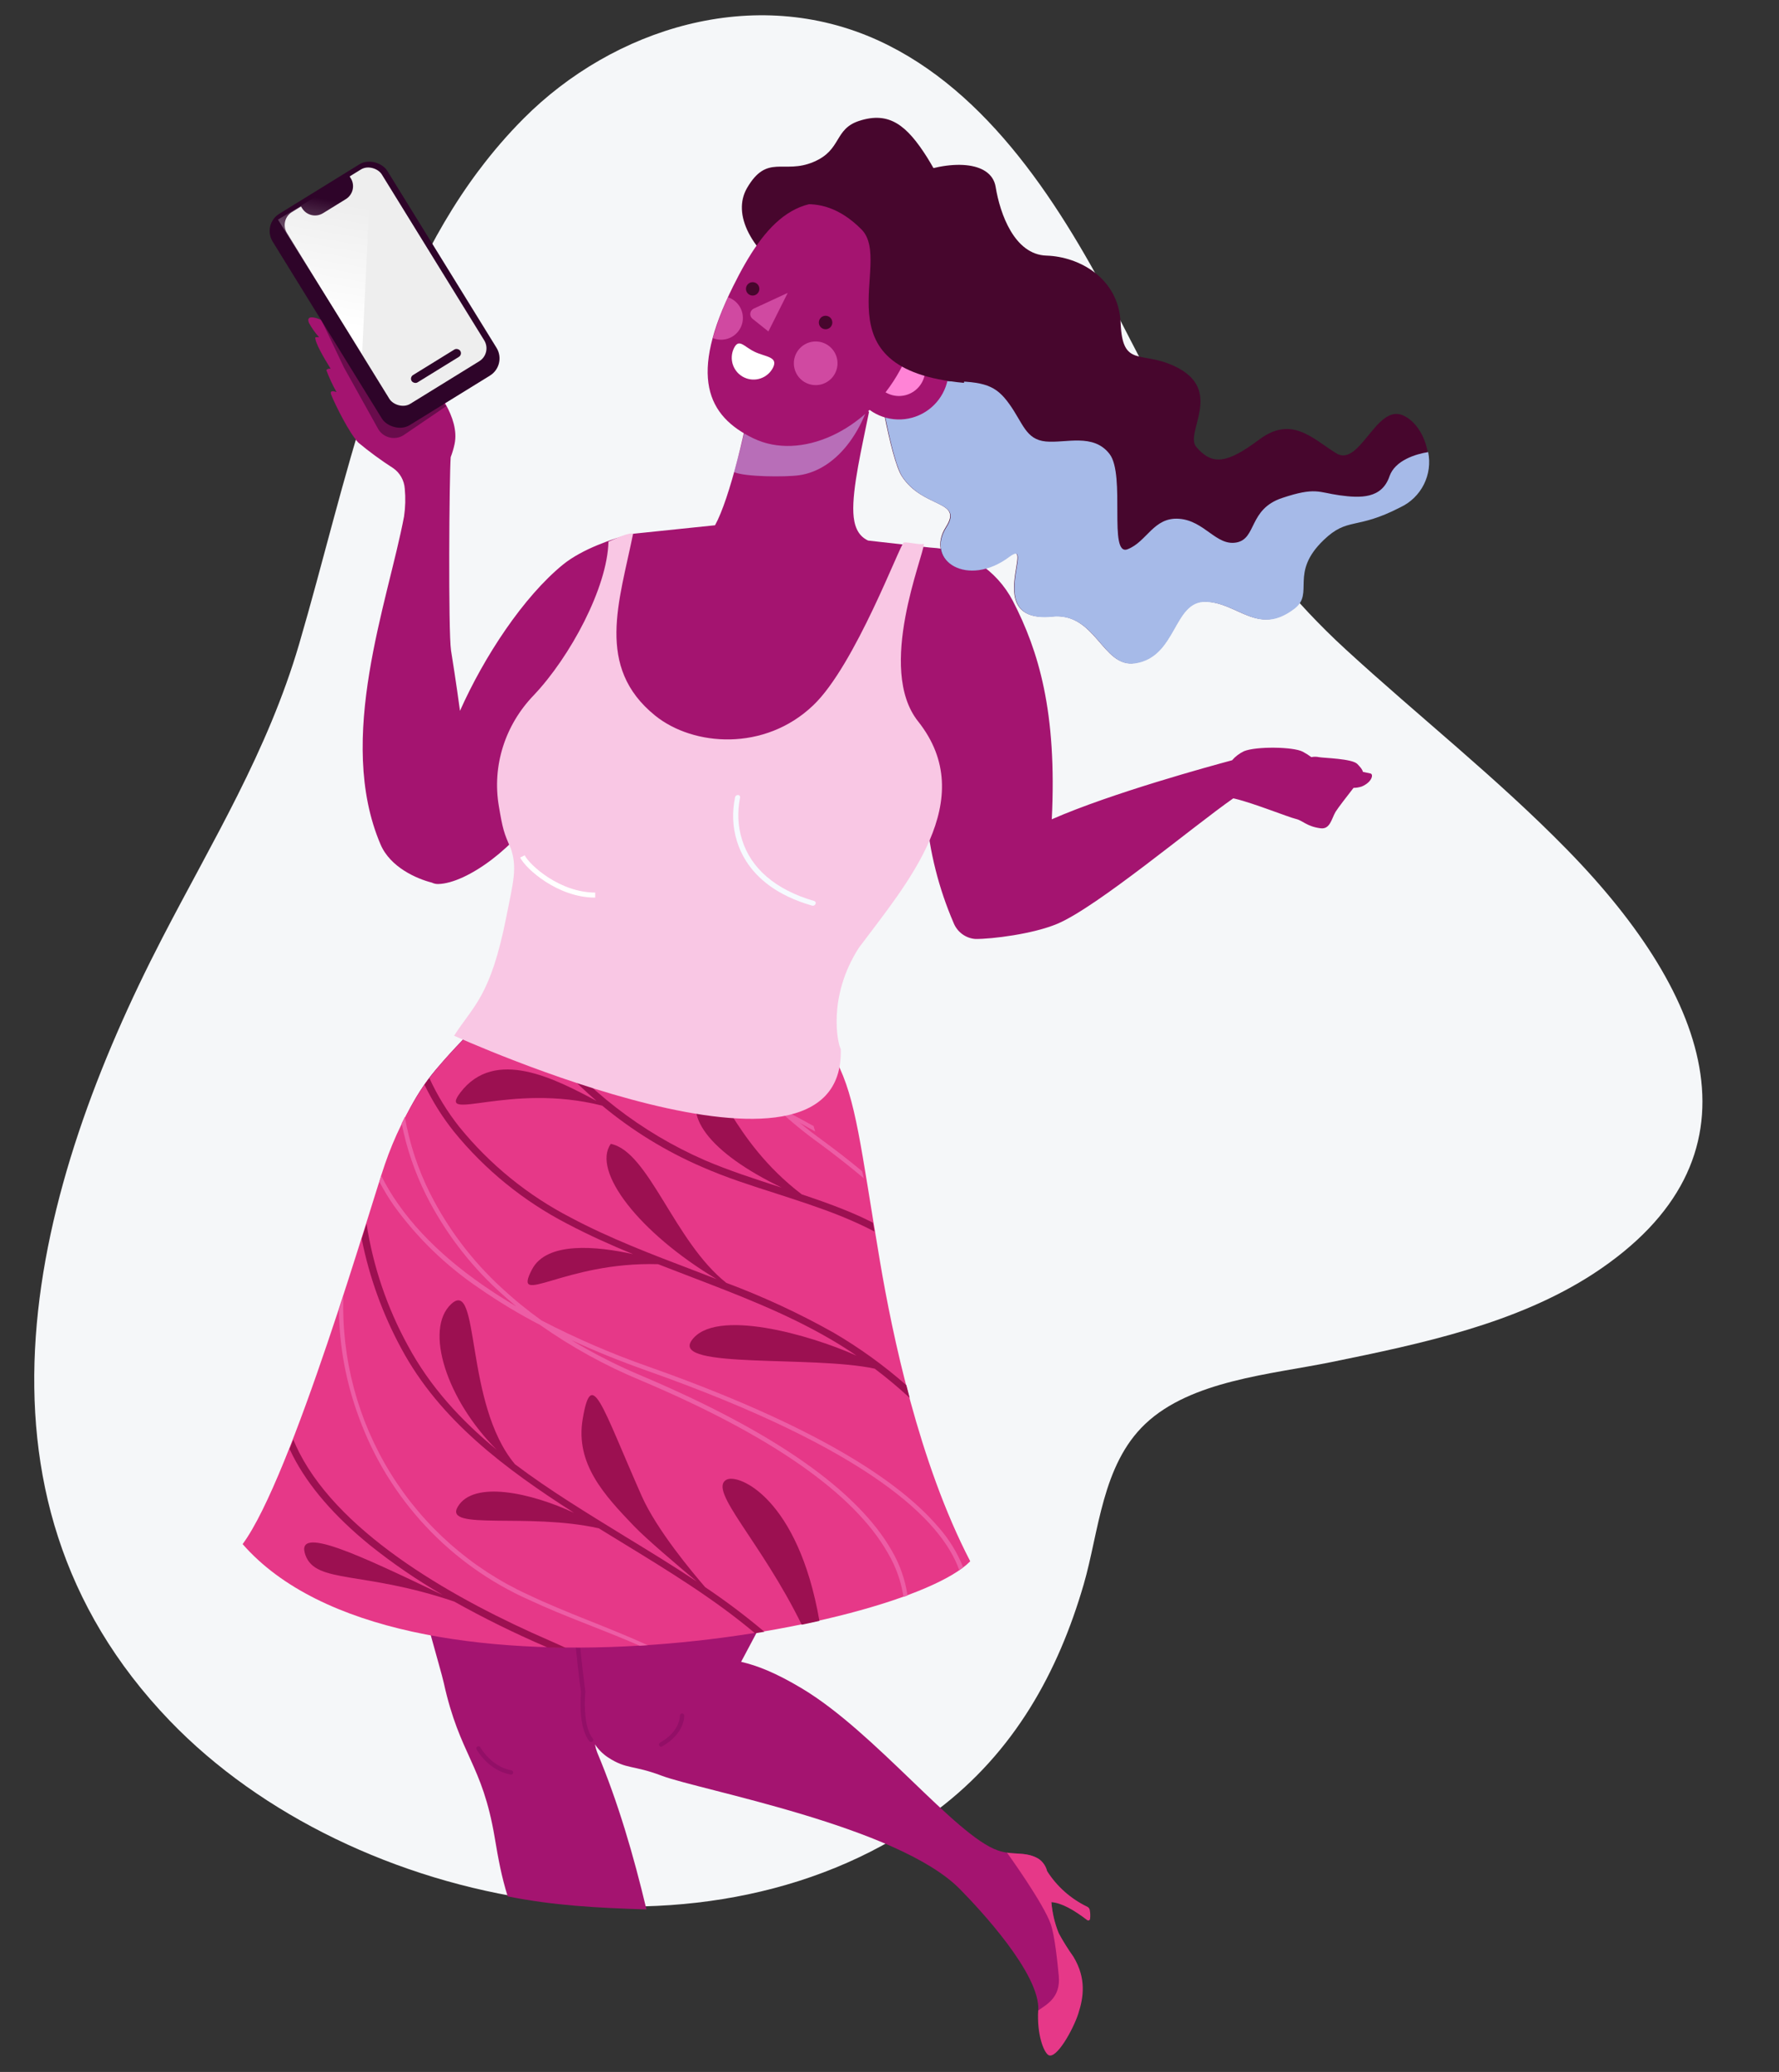 <svg width="352" height="410" viewBox="0 0 352 410" fill="none" xmlns="http://www.w3.org/2000/svg">
<rect x="0" y="0" width="352" height="410" fill="#333333" stroke="none"/>
<g clip-path="url(#clip0)">
<path d="M94.728 33.725C74.953 60.116 68.666 95.065 59.197 127.418C52.958 148.725 42.018 166.437 32.078 185.671C6.792 234.571 -9.811 295.374 33.599 340.514C69.782 378.141 141.054 391.659 185.396 358.216C200.737 346.648 209.373 330.87 214.418 313.546C217.449 303.14 218.009 289.916 226.605 281.766C235.683 273.162 251.419 271.98 263.427 269.53C281.298 265.885 300.048 261.943 315.25 252.067C350.084 229.307 338.667 197.386 310.123 168.185C296.258 154.001 280.738 141.795 266.194 128.438C245.56 109.492 234.03 87.432 221.349 62.765C210.048 40.788 195.648 18.048 173.852 8.04C149.147 -3.279 121.272 5.717 103.623 23.431C100.428 26.639 97.459 30.079 94.733 33.732" fill="#F5F7F9"/>
<path d="M269.664 152.733L271.188 153.065C271.804 153.233 271.478 154.781 269.425 155.642C268.904 155.812 268.361 155.9 267.816 155.905C266.491 157.605 264.788 159.802 264.253 160.657C263.443 162.054 263.181 164.137 261.299 163.901C258.512 163.537 257.83 162.383 256.386 162.045C254.942 161.708 248.017 158.918 244.414 158.065C244.28 158.047 244.147 158.018 244.017 157.978C235.983 163.597 217.11 179.452 209.234 182.792C204.431 184.823 196.205 185.844 192.977 185.801C192.026 185.731 191.117 185.389 190.352 184.814C189.587 184.239 188.997 183.453 188.649 182.546C185.741 175.787 183.924 168.577 183.267 161.195C182.43 163.475 181.454 165.7 180.345 167.857C172.765 182.236 166.166 186.063 164.361 192.135C162.557 198.207 164.201 213.02 164.196 217.541C164.184 221.112 162.864 235.443 162.315 241.221L85.496 229.63C93.718 216.695 101.954 170.775 104.633 166.523C105.674 164.105 106.516 161.603 107.148 159.045C102.446 167.482 92.365 174.806 86.717 174.931C86.279 174.945 85.844 174.85 85.451 174.655C82.51 173.911 77.234 171.653 75.293 167.091C66.374 146.184 76.757 119.127 79.949 102.185C80.215 100.374 80.263 98.54 80.091 96.723C80.036 95.899 79.798 95.101 79.396 94.39C78.993 93.68 78.437 93.074 77.769 92.621C75.376 91.083 73.078 89.397 70.886 87.573C69.088 85.655 66.359 80.17 65.549 78.155C65.176 77.287 65.857 77.308 66.593 77.595C65.804 76.197 65.126 74.734 64.565 73.222C64.679 73.111 64.817 73.029 64.968 72.985C65.118 72.941 65.277 72.936 65.429 72.971C64.027 70.734 62.311 67.771 62.386 66.757C62.636 66.71 62.892 66.703 63.143 66.737C62.368 65.88 61.696 64.93 61.14 63.908C60.309 61.888 63.428 63.156 64.245 63.635C65.938 64.639 74.726 73.744 75.613 74.007C76.075 74.107 78.861 75.87 81.412 77.581C80.933 75.846 80.302 74.161 79.528 72.546C78.496 70.054 78.517 66.497 78.996 66.208C80.096 65.545 83.069 71.72 83.069 71.72L85.687 76.43C85.687 76.43 91.113 82.49 89.936 87.901C89.75 88.775 89.496 89.632 89.176 90.465C88.888 94.473 88.68 124.935 89.241 128.712C89.449 130.029 90.24 134.92 91.014 140.662C95.788 129.928 103.576 118.079 111.429 111.692C115.301 108.568 121.34 106.597 124.651 105.687L141.48 103.94C144.352 98.748 147.861 84.311 149.442 73.738L171.957 81.46C170.543 88.531 168.614 96.623 168.849 101.485C168.961 103.81 169.614 105.976 171.77 106.966L184.037 108.351C187.439 108.514 190.733 109.573 193.602 111.427C196.471 113.28 198.818 115.866 200.417 118.934C205.492 128.781 209.167 140.832 208.11 162.124C219.881 156.948 239.589 151.568 243.779 150.444C244.439 149.682 245.246 149.069 246.149 148.647C248.543 147.664 255.875 147.756 257.762 148.745C258.357 149.061 258.929 149.421 259.472 149.822C259.974 149.714 260.49 149.716 260.988 149.828C261.916 150.007 267.537 150.108 268.564 151.176C269.178 151.818 269.575 152.263 269.664 152.733Z" fill="#A41470"/>
<path d="M166.791 220.494C164.187 213.587 159.813 207.961 164.196 198.929L100.955 196.433C98.28 199.851 94.016 202.488 86.248 211.629C77.346 222.115 73.441 238.878 73.635 251.831C74.201 289.749 86.502 327.13 87.803 332.991C91.003 347.479 95.404 348.886 97.889 363.641C98.606 367.909 99.212 371.259 100.455 375.257C109.456 377.058 117.882 377.527 127.907 377.841C125.378 367.191 122.28 356.564 118.17 346.794C117.969 346.267 117.818 345.723 117.719 345.169C118.398 346.2 119.279 347.082 120.31 347.761C124.043 350.186 125.156 349.197 130.931 351.382C138.549 354.256 177.706 361.364 189.937 373.825C193.761 377.712 205.87 390.609 205.435 397.818C205.154 402.478 207.411 403.766 207.969 403.9C210.232 404.493 211.565 401.198 212.874 398.657C214.47 395.658 213.404 392.062 211.876 388.21C210.945 385.948 210.153 384.09 209.452 382.508C206.88 376.678 208.833 369.701 205.334 367.732C202.758 366.286 200.386 367.194 197.435 366.166C189.025 363.244 173.177 342.8 158.709 334.134C153.434 330.973 149.789 329.57 146.64 328.847C153.79 315.587 162.795 297.386 166.575 285.545C175.68 257.04 171.728 238.521 170.609 234.306C169.797 229.587 168.518 224.96 166.791 220.494Z" fill="#A41470"/>
<path d="M116.902 344.709C117.017 344.72 117.131 344.685 117.22 344.612C117.307 344.541 117.363 344.439 117.376 344.328C117.388 344.216 117.357 344.105 117.287 344.016C115.165 341.446 115.806 334.945 115.814 334.875C115.823 334.842 115.827 334.808 115.826 334.774C115.834 334.703 114.704 327.144 114.06 316.358C113.417 305.573 115.257 288.546 116.91 276.251C118.701 262.918 120.666 252.028 120.679 251.917C120.689 251.863 120.688 251.806 120.677 251.752C120.665 251.698 120.642 251.646 120.61 251.601C120.578 251.555 120.537 251.516 120.49 251.487C120.443 251.457 120.39 251.438 120.335 251.429C120.28 251.418 120.223 251.419 120.168 251.431C120.113 251.442 120.061 251.465 120.015 251.496C119.968 251.528 119.929 251.569 119.898 251.616C119.868 251.663 119.847 251.716 119.837 251.771C119.788 252.205 111.971 295.473 113.202 316.446C113.819 326.738 114.86 334.185 114.966 334.871C114.888 335.568 114.373 341.847 116.64 344.587C116.71 344.659 116.803 344.702 116.902 344.709Z" fill="#930F67"/>
<path d="M130.763 345.628C130.853 345.637 130.944 345.618 131.024 345.576C135.515 343.016 135.388 339.608 135.384 339.464C135.382 339.408 135.368 339.353 135.344 339.303C135.321 339.252 135.287 339.206 135.246 339.168C135.205 339.13 135.156 339.101 135.104 339.082C135.051 339.063 134.995 339.054 134.939 339.057C134.883 339.059 134.828 339.072 134.778 339.096C134.727 339.12 134.681 339.153 134.643 339.194C134.605 339.236 134.576 339.284 134.557 339.337C134.538 339.389 134.529 339.445 134.531 339.501C134.517 339.632 134.603 342.576 130.597 344.833C130.518 344.877 130.456 344.946 130.419 345.028C130.381 345.11 130.371 345.202 130.39 345.291C130.408 345.38 130.454 345.46 130.521 345.521C130.588 345.581 130.673 345.619 130.763 345.628Z" fill="#930F67"/>
<path d="M101.076 351.161C101.184 351.171 101.292 351.14 101.379 351.074C101.466 351.008 101.525 350.912 101.545 350.805C101.563 350.695 101.537 350.582 101.473 350.491C101.409 350.399 101.311 350.337 101.202 350.316C97.192 349.608 95.056 345.8 95.04 345.767C95.013 345.718 94.976 345.674 94.932 345.638C94.888 345.603 94.837 345.577 94.783 345.561C94.728 345.545 94.671 345.541 94.615 345.547C94.559 345.554 94.505 345.571 94.456 345.599C94.407 345.626 94.364 345.662 94.33 345.706C94.296 345.75 94.271 345.8 94.256 345.854C94.241 345.907 94.237 345.963 94.245 346.018C94.252 346.073 94.271 346.126 94.299 346.174C94.391 346.348 96.676 350.378 101.045 351.157L101.076 351.161Z" fill="#930F67"/>
<path d="M83.508 215.347C89.128 207.037 99.545 198.696 100.981 196.394C110.9 206.867 150.26 214.738 165.476 209.974C169.411 217.502 170.294 226.961 174.128 249.689C176.544 263.966 181.811 289.401 191.974 308.948C178.415 322.844 78.733 340.718 48.007 305.55C57.778 292.342 73.512 237.976 76.173 230.344C77.986 225.06 80.45 220.022 83.508 215.347Z" fill="#E63888"/>
<path d="M209.49 390.966C209.244 388.434 208.718 383.13 207.919 380.791C206.515 376.656 199.246 366.605 199.246 366.605C201.417 366.932 203.336 366.597 205.363 367.745C206.278 368.307 206.934 369.208 207.187 370.251C209.111 373.28 211.842 375.712 215.073 377.275C215.211 377.33 215.334 377.419 215.43 377.533C215.526 377.647 215.592 377.784 215.622 377.93C215.74 378.524 215.761 379.134 215.684 379.736C215.674 379.796 215.648 379.853 215.61 379.9C215.571 379.948 215.521 379.984 215.464 380.007C215.407 380.029 215.345 380.036 215.284 380.028C215.223 380.019 215.166 379.995 215.117 379.958C212.511 377.967 210.074 376.547 208.035 376.409C208.206 378.511 208.693 380.575 209.481 382.532C210.363 384.15 211.34 385.714 212.407 387.217C214.988 391.525 214.392 395.261 213.356 398.466C212.319 401.671 208.982 407.602 207.433 406.65C206.48 406.042 205.142 402.497 205.423 397.837C206.982 396.704 209.916 395.338 209.49 390.966Z" fill="#E63888"/>
<path d="M161.299 223.899C159.205 222.711 157.181 221.622 155.326 220.643C151.9 218.889 148.28 216.859 144.604 214.596L146.095 214.629C149.386 216.612 152.644 218.402 155.673 219.976C157.386 220.849 159.136 221.798 160.985 222.831C161.064 223.175 161.18 223.505 161.299 223.899Z" fill="#ED5DA5"/>
<path d="M139.472 229.596C144.231 231.636 149.28 233.269 154.103 234.825L154.695 235.015C140.268 228.071 134.461 220.291 139.32 214.736C141.843 211.852 144.459 225.539 158.635 236.339C161.403 237.264 164.176 238.232 166.876 239.313C168.95 240.14 170.904 241.025 172.712 241.945C172.821 242.519 172.928 243.114 173.044 243.71C170.97 242.617 168.734 241.598 166.319 240.62C162.173 238.956 157.833 237.557 153.632 236.193C148.699 234.614 143.685 233.026 138.895 230.911C131.77 227.831 125.123 223.749 119.154 218.788C100.8 214.12 86.408 222.35 91.09 216.193C97.942 207.194 109.903 213.532 118.023 217.843C113.707 214.132 109.763 210.01 106.246 205.535C104.138 202.847 102.192 200.037 100.418 197.118C100.617 196.896 100.801 196.66 100.968 196.414C101.471 196.94 102.006 197.434 102.57 197.893C104.059 200.214 105.658 202.47 107.367 204.66C115.825 215.516 126.861 224.088 139.472 229.596Z" fill="#9C1051"/>
<path d="M176.474 306.882C178.054 309.605 179.103 312.602 179.566 315.716C179.309 315.82 179.043 315.912 178.767 316.004C178.306 312.926 177.251 309.967 175.661 307.291C168.967 295.506 152.516 284.03 126.777 273.152C119.757 270.238 113.079 266.56 106.864 262.185C102.67 260.007 98.62 257.563 94.739 254.867C88.257 250.485 82.594 245.002 78.003 238.667C76.921 237.118 75.939 235.501 75.063 233.827C75.192 233.412 75.317 233.028 75.44 232.664C76.391 234.569 77.483 236.401 78.706 238.143C84.44 246.396 92.983 253.125 102.147 258.514C100.901 257.474 99.695 256.415 98.529 255.336C92.693 249.95 87.875 243.558 84.303 236.465C82.067 231.978 80.442 227.211 79.473 222.293L80.109 221.005C81.016 226.265 82.693 231.363 85.087 236.134C88.616 243.126 93.372 249.428 99.128 254.739C101.66 257.097 104.343 259.288 107.159 261.298C113.993 264.846 121.071 267.903 128.34 270.446C157.062 280.608 176.335 291.267 185.619 302.118C187.728 304.486 189.407 307.205 190.58 310.151C190.334 310.338 190.068 310.522 189.802 310.707C186.365 300.945 172.288 286.906 128.054 271.252C122.7 269.359 117.682 267.328 113 265.157C117.522 267.88 122.237 270.271 127.107 272.31C153.096 283.329 169.675 294.932 176.474 306.882Z" fill="#ED5DA5"/>
<path d="M60.437 307.731C58.219 301.572 71.188 307.758 87.617 315.623C82.56 312.7 77.732 309.397 73.174 305.744C66.161 300.035 61.035 294.1 57.961 288.1C57.727 287.634 57.502 287.18 57.297 286.737L58.029 284.868C58.374 285.704 58.767 286.566 59.219 287.455C67.757 304.1 90.764 316.817 108.556 324.559C109.395 324.92 110.503 325.423 111.922 326.074C110.707 326.059 109.504 326.036 108.302 325.992L107.991 325.855C101.801 323.192 95.754 320.21 89.873 316.921C71.887 310.802 62.492 313.442 60.437 307.731Z" fill="#9C1051"/>
<path d="M170.589 231.768C170.7 232.231 170.801 232.692 170.912 233.164C168.244 230.901 165.294 228.595 162.18 226.291C156.188 221.992 150.78 216.932 146.092 211.237L147.24 211.305C151.778 216.69 156.962 221.495 162.676 225.611C165.509 227.682 168.147 229.735 170.589 231.768Z" fill="#ED5DA5"/>
<path d="M104.73 316.603C96.958 313.152 89.964 308.166 84.166 301.945C78.369 295.725 73.888 288.396 70.993 280.401C68.478 273.624 67.145 266.464 67.054 259.236C67.351 258.319 67.648 257.412 67.942 256.525C67.541 268.865 70.793 281.049 77.289 291.548C83.786 302.047 93.239 310.393 104.461 315.541C112.222 319.238 120.316 321.971 128.103 325.528L128.244 325.544L126.566 325.651C119.329 322.473 111.68 319.872 104.73 316.603Z" fill="#ED5DA5"/>
<path d="M123.074 305.241L118.475 302.422C104.387 299.268 87.747 302.961 90.566 298.178C93.671 292.855 105.109 295.404 113.586 299.366C100 290.677 87.032 281.035 79.428 266.888C75.73 260.081 73.079 252.755 71.567 245.157C71.903 244.112 72.221 243.105 72.521 242.137C73.816 250.579 76.577 258.73 80.679 266.222C85.106 274.46 91.211 281.057 98.291 286.886C88.429 277.083 83.865 263.085 89.279 258.043C95.042 252.724 91.819 277.752 101.894 289.745C108.638 294.841 116.138 299.398 123.727 304.067C128.433 306.939 133.224 309.862 137.883 312.964C134.287 309.961 127.868 304.514 125.454 301.993C119.574 295.85 113.811 289.67 115.29 280.82C117.052 270.378 118.962 277.902 126.95 295.988C129.922 302.712 137.048 311.214 139.527 314.069C143.528 316.754 147.381 319.652 151.069 322.753L151.247 322.895L149.394 323.197C141.415 316.45 132.101 310.758 123.074 305.241Z" fill="#9C1051"/>
<path d="M143.736 292.812C146.101 291.505 157.912 296.456 162.132 320.741C160.989 321 159.815 321.256 158.632 321.501C150.49 304.88 140.027 294.877 143.736 292.812Z" fill="#9C1051"/>
<path d="M89.782 223.886C87.51 221.029 85.566 217.926 83.987 214.635L84.953 213.324C86.533 216.781 88.528 220.034 90.893 223.01C96.921 230.436 104.417 236.537 112.913 240.931C120.627 245.042 129.027 248.239 137.123 251.32L141.786 253.114C126.322 243.855 117.065 231.678 120.856 226.351C128.393 227.866 133.421 245.719 143.707 253.852C151.035 256.588 158.141 259.888 164.959 263.723C170.074 266.714 174.888 270.191 179.336 274.106C179.549 274.937 179.771 275.77 179.993 276.613C177.789 274.585 175.473 272.648 173.071 270.833C160.847 268.186 133.011 270.912 136.801 265.319C141.302 258.671 160.372 264.156 169.477 268.26C167.782 267.094 166.036 265.991 164.238 264.95C155.539 259.879 145.926 256.198 136.627 252.634L130.211 250.161C111.555 249.62 101.241 258.944 105.251 251.219C108.176 245.589 118.131 246.6 125.253 248.171C120.837 246.354 116.478 244.4 112.243 242.164C103.577 237.684 95.93 231.461 89.782 223.886Z" fill="#9C1051"/>
<path d="M169.933 187.556C179.374 174.909 193.988 158.258 181.657 142.745C173.359 132.312 182.826 109.876 182.802 107.618C181.943 107.873 179.716 107.216 178.828 107.357C178.159 107.478 169.224 131.692 160.88 139.595C151.306 148.721 137.198 147.714 129.632 141.604C117.739 131.991 122.551 119.068 125.273 105.585C124.299 105.401 122.124 106.435 120.392 107.184C120.175 116.285 112.802 129.987 105.614 137.57C102.798 140.488 100.713 143.975 99.516 147.77C98.318 151.565 98.038 155.571 98.698 159.488C99.452 163.96 99.697 164.857 101.052 167.845C102.407 171.686 101.523 174.672 100.17 181.497C97.04 197.279 93.659 198.974 89.85 204.949C89.85 204.949 167.227 240.117 166.359 207.604C165.768 206.66 163.645 197.361 169.933 187.556Z" fill="#F9C7E4"/>
<path d="M147.665 170.445C146.855 169.185 146.225 167.816 145.788 166.368C144.946 163.633 144.833 160.66 145.459 157.687C145.503 157.573 145.589 157.472 145.7 157.404C145.81 157.336 145.939 157.306 146.06 157.319C146.181 157.332 146.286 157.387 146.356 157.474C146.425 157.562 146.454 157.675 146.437 157.792C145.868 160.618 145.987 163.439 146.785 166.037C148.533 171.849 153.484 176.087 161.106 178.294C161.167 178.311 161.222 178.34 161.268 178.379C161.314 178.418 161.351 178.466 161.375 178.521C161.399 178.576 161.41 178.636 161.408 178.699C161.407 178.761 161.392 178.824 161.365 178.884C161.337 178.945 161.299 179.001 161.25 179.05C161.202 179.099 161.145 179.14 161.082 179.17C161.02 179.201 160.954 179.22 160.887 179.227C160.82 179.234 160.754 179.229 160.693 179.211C153.677 177.205 149.793 173.772 147.665 170.445Z" fill="#F6FAFF"/>
<path d="M103.37 169.47C104.42 171.57 110.571 177.121 117.772 177.121" stroke="white"/>
<path d="M183.465 31.177C179.434 24.799 175.975 21.983 170.007 23.917C164.978 25.548 166.599 29.676 160.976 32.042C155.071 34.565 151.782 30.329 147.783 37.255C144.885 42.356 148.393 49.62 157.472 55.686C166.551 61.751 167.569 81.618 183.206 81.401C198.843 81.183 190.068 68.903 197.779 69.712C205.49 70.521 186.318 35.693 183.465 31.177Z" fill="#47062D"/>
<path d="M179.96 34.824C187.854 31.485 196.147 31.735 197.003 36.992C197.859 42.249 200.694 50.39 207.067 50.582C213.44 50.774 221.364 54.969 221.735 63.921C222.106 72.874 225.758 69.29 232.457 72.486C242.351 77.188 234.293 85.625 236.701 88.442C239.856 92.135 242.728 91.778 249.167 86.97C255.606 82.163 259.731 86.814 264.374 89.687C269.017 92.56 272.29 79.948 277.551 82.167C282.811 84.386 285.913 95.716 277.031 100.301C268.149 104.886 266.629 102.171 261.808 106.809C254.979 113.388 260.093 117.305 256.039 120.391C248.865 125.855 245.096 119.33 238.581 119.033C232.067 118.735 232.893 129.949 224.496 131.206C218.114 132.162 216.825 121.084 208.113 121.974C194.165 123.396 205.129 106.041 199.641 110.119C191.47 116.268 182.93 110.939 187.172 104.256C190.589 98.914 182.689 100.678 178.472 94.294C176.078 90.656 173.388 73.114 173.388 73.114L179.96 34.824Z" fill="#47062D"/>
<g style="mix-blend-mode:multiply">
<path d="M274.934 94.239C273.406 98.72 269.187 98.582 265.03 98.008C260.873 97.435 260.309 96.329 253.671 98.547C247.032 100.765 248.677 106.591 244.661 107.345C240.646 108.099 238.348 103.023 233.288 102.657C228.228 102.291 226.954 107.206 223.103 108.686C219.252 110.167 222.749 94.033 219.549 89.848C216.35 85.662 210.869 87.739 206.92 87.359C202.97 86.978 202.432 83.77 199.738 79.995C197.044 76.219 194.829 75.496 187.555 75.405L173.754 74.957C174.541 79.497 176.625 91.442 178.555 94.362C182.816 100.725 190.673 98.981 187.255 104.323C182.97 111.027 191.51 116.356 199.725 110.187C205.197 106.076 194.233 123.431 208.197 122.042C216.909 121.151 218.176 132.239 224.579 131.274C232.922 130.041 232.096 118.828 238.665 119.1C245.233 119.373 248.949 125.923 256.122 120.459C260.155 117.383 255.063 113.456 261.891 106.877C266.712 102.239 268.248 104.959 277.114 100.369C279.115 99.426 280.742 97.838 281.734 95.861C282.725 93.883 283.025 91.63 282.583 89.462C280.116 89.842 276.021 91.106 274.934 94.239Z" fill="#A6BAE8"/>
</g>
<path d="M168.993 68.904C168.151 70.659 167.848 72.624 168.123 74.551C168.397 76.478 169.237 78.28 170.535 79.73C171.834 81.18 173.533 82.212 175.418 82.696C177.303 83.18 179.29 83.095 181.126 82.451C182.963 81.806 184.567 80.632 185.736 79.076C186.905 77.52 187.587 75.652 187.695 73.709C187.803 71.766 187.333 69.834 186.343 68.158C185.354 66.482 183.889 65.137 182.136 64.293C180.97 63.732 179.705 63.406 178.414 63.334C177.122 63.263 175.829 63.446 174.609 63.874C173.388 64.303 172.264 64.967 171.3 65.83C170.337 66.693 169.552 67.738 168.993 68.904Z" fill="#A41470"/>
<path d="M173.198 70.914C172.751 71.839 172.589 72.875 172.731 73.892C172.873 74.908 173.314 75.86 173.998 76.626C174.681 77.392 175.576 77.939 176.57 78.196C177.564 78.453 178.612 78.41 179.581 78.072C180.551 77.734 181.398 77.115 182.016 76.296C182.634 75.476 182.995 74.491 183.053 73.466C183.111 72.441 182.864 71.422 182.343 70.537C181.821 69.653 181.049 68.942 180.125 68.497C179.511 68.199 178.845 68.026 178.165 67.986C177.484 67.947 176.803 68.042 176.159 68.267C175.516 68.492 174.923 68.841 174.414 69.295C173.906 69.75 173.493 70.3 173.198 70.914Z" fill="#FF83D6"/>
<g style="mix-blend-mode:multiply" opacity="0.5">
<path d="M158.109 94.044C155.482 94.418 147.373 94.39 145.224 93.413C148.375 82.611 150.19 71.454 150.19 71.454L173.467 73.117C172.049 84.396 165.834 92.953 158.109 94.044Z" fill="#CBC7FF"/>
</g>
<path d="M145.08 56.61C136.222 74.397 139.901 82.344 149.125 86.764C158.35 91.184 171.452 85.435 178.087 73.24C184.721 61.044 184.955 48.512 172.195 42.362C158.356 35.7 151.252 44.182 145.08 56.61Z" fill="#A41470"/>
<path d="M162.206 63.131C162.111 63.291 162.05 63.468 162.027 63.653C162.004 63.837 162.02 64.025 162.073 64.203C162.127 64.38 162.216 64.546 162.337 64.687C162.458 64.828 162.607 64.942 162.775 65.023C162.943 65.103 163.125 65.148 163.311 65.153C163.497 65.159 163.682 65.126 163.854 65.056C164.026 64.987 164.182 64.882 164.312 64.749C164.441 64.615 164.541 64.456 164.606 64.282C164.721 63.97 164.716 63.625 164.591 63.317C164.466 63.008 164.231 62.757 163.93 62.613C163.63 62.469 163.287 62.442 162.968 62.538C162.649 62.634 162.377 62.846 162.206 63.131Z" fill="#47062D"/>
<path d="M147.728 56.593C147.616 56.829 147.577 57.093 147.615 57.352C147.652 57.611 147.766 57.852 147.941 58.047C148.116 58.241 148.344 58.379 148.598 58.444C148.851 58.508 149.118 58.496 149.364 58.41C149.611 58.323 149.826 58.165 149.983 57.956C150.14 57.747 150.232 57.496 150.247 57.235C150.262 56.974 150.199 56.715 150.067 56.489C149.934 56.264 149.738 56.083 149.503 55.969C149.346 55.892 149.175 55.848 149 55.838C148.825 55.828 148.65 55.853 148.485 55.911C148.32 55.969 148.168 56.059 148.038 56.176C147.908 56.293 147.803 56.435 147.728 56.593Z" fill="#47062D"/>
<path opacity="0.48" d="M144.311 58.925C144.211 58.879 144.115 58.871 144.02 58.836C142.844 61.453 141.852 64.149 141.049 66.903C142.107 67.336 143.294 67.33 144.348 66.888C145.402 66.446 146.237 65.603 146.669 64.545C147.102 63.487 147.096 62.301 146.654 61.247C146.212 60.193 145.369 59.357 144.311 58.925Z" fill="#FF83D6"/>
<path opacity="0.48" d="M157.503 70.015C157.132 70.784 156.998 71.647 157.118 72.493C157.237 73.34 157.605 74.132 158.175 74.769C158.745 75.406 159.491 75.859 160.318 76.072C161.146 76.285 162.018 76.248 162.825 75.965C163.631 75.682 164.336 75.166 164.849 74.482C165.362 73.799 165.66 72.978 165.707 72.125C165.754 71.272 165.546 70.424 165.11 69.688C164.675 68.953 164.031 68.363 163.26 67.994C162.229 67.5 161.043 67.435 159.964 67.814C158.885 68.193 158 68.984 157.503 70.015Z" fill="#FF83D6"/>
<path d="M145.187 68.971C144.709 70.001 144.655 71.177 145.037 72.246C145.419 73.316 146.207 74.191 147.23 74.684C148.253 75.176 149.429 75.246 150.503 74.878C151.577 74.51 152.464 73.734 152.97 72.718C154.001 70.571 151.457 70.644 149.31 69.613C147.164 68.582 146.186 66.839 145.187 68.971Z" fill="white"/>
<path d="M155.865 57.955L149.131 61.072C148.946 61.159 148.787 61.292 148.669 61.458C148.551 61.624 148.477 61.818 148.454 62.021C148.432 62.224 148.462 62.429 148.542 62.617C148.622 62.805 148.748 62.969 148.91 63.094L152.037 65.59L155.865 57.955Z" fill="#D049A1"/>
<path d="M190.731 75.761C161.185 73.082 176.992 51.987 170.459 45.401C161.573 36.459 153.64 42.326 152.93 41.985C150.357 40.743 160.471 34.247 160.471 34.247L194.162 47.812L190.731 75.761Z" fill="#47062D"/>
<path d="M63.551 63.259C71.202 68.209 75.252 71.81 88.304 80.361L79.825 86.134C78.133 87.178 75.914 86.653 74.87 84.961L68.052 72.71L63.551 63.259Z" fill="#2E0429" fill-opacity="0.5"/>
<rect x="51.85" y="44.406" width="26.654" height="49.143" rx="4" transform="rotate(-31.683 51.85 44.406)" fill="#2E0429"/>
<rect x="55.204" y="43.539" width="22.047" height="44.591" rx="3" transform="rotate(-31.683 55.204 43.539)" fill="#EEEEEE"/>
<rect x="81.003" y="74.662" width="11.312" height="1.701" rx="0.85" transform="rotate(-31.683 81.003 74.662)" fill="#2E0429"/>
<path d="M59.347 40.512L68.973 34.571L69.406 35.274C70.277 36.684 69.839 38.532 68.429 39.402L63.909 42.192C62.499 43.062 60.651 42.625 59.78 41.215L59.347 40.512Z" fill="#2E0429"/>
<path d="M71.652 70.011L73.452 32.207L55 43.458L71.652 70.011Z" fill="url(#paint0_linear)"/>
</g>
<defs>
<linearGradient id="paint0_linear" x1="69.852" y1="40.308" x2="65.801" y2="64.16" gradientUnits="userSpaceOnUse">
<stop stop-color="white" stop-opacity="0"/>
<stop offset="1" stop-color="white"/>
</linearGradient>
<clipPath id="clip0">
<rect width="352" height="410" fill="white"/>
</clipPath>
</defs>
</svg>
